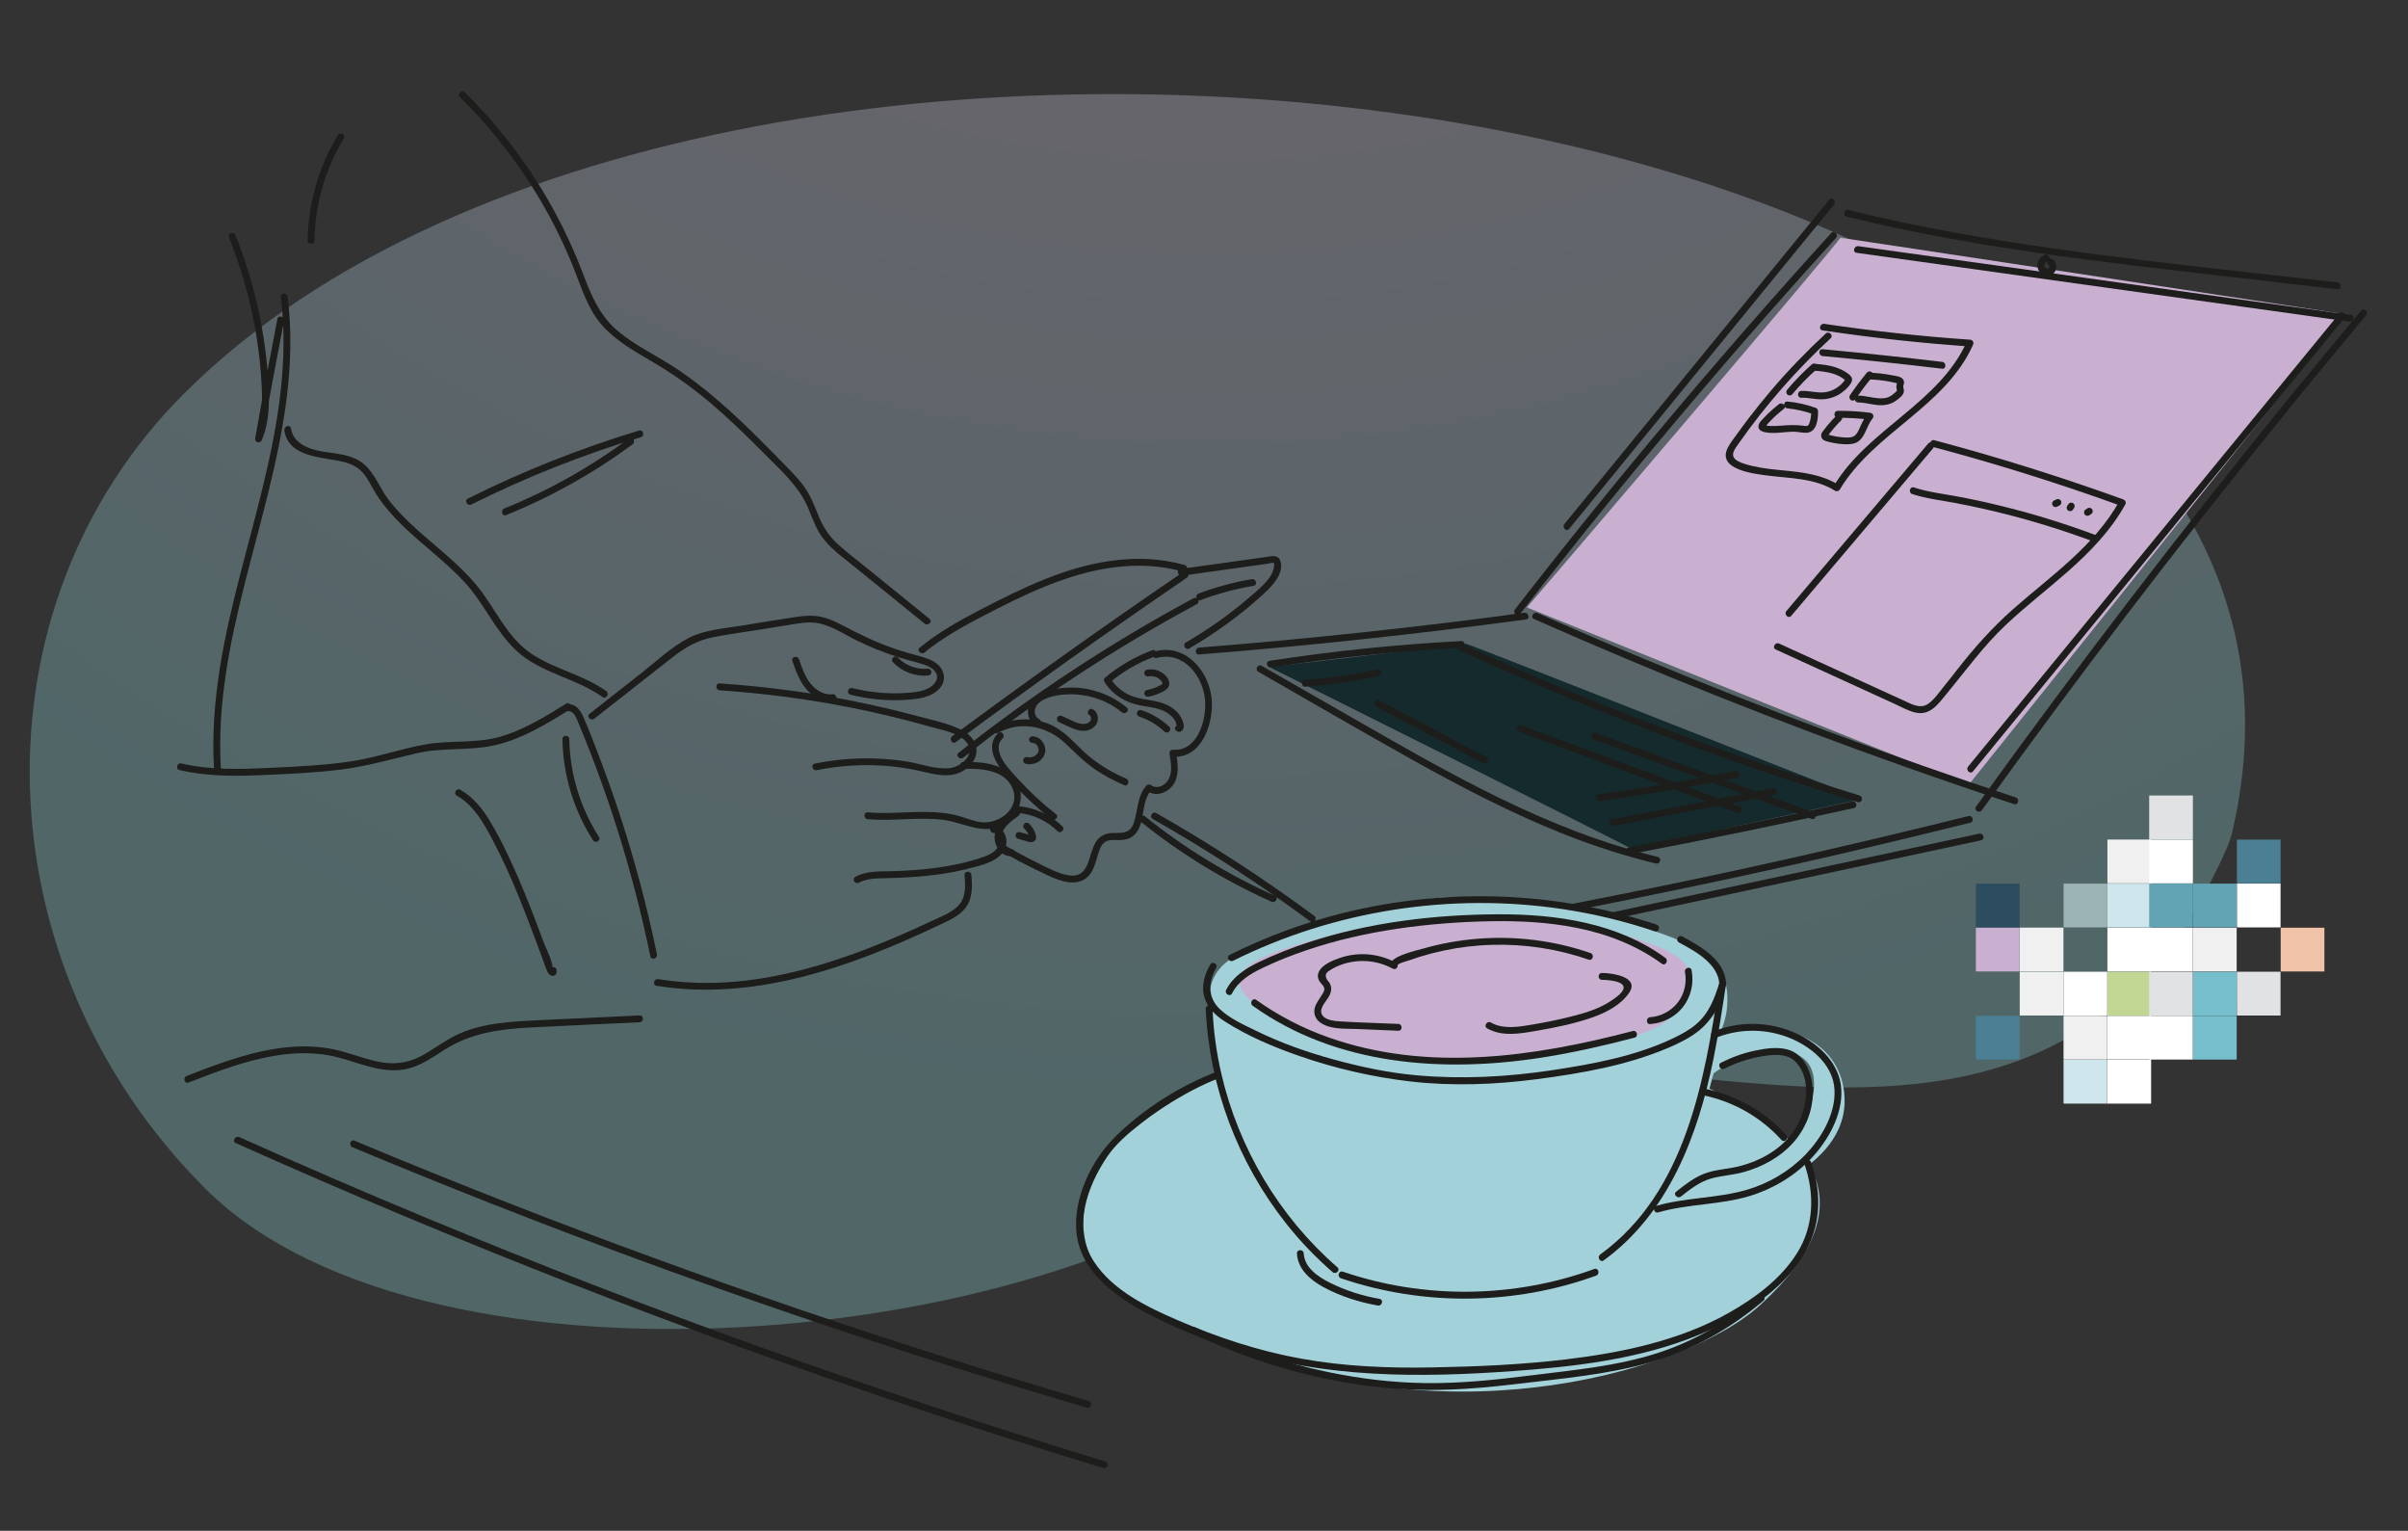 <?xml version="1.0" encoding="UTF-8"?> <svg xmlns="http://www.w3.org/2000/svg" width="1081" height="687" viewBox="0 0 1081 687" fill="none"><rect x="0" y="0" width="1081" height="687" fill="#333333" stroke="none"/> <path opacity="0.3" d="M585.741 509.152C489.92 604.931 193.179 634.473 92.071 533.321C-9.036 432.168 -13.322 272.524 82.5 176.745C329.208 -69.854 1080.69 38.288 1002.12 373.253C1001.53 375.767 1000.63 378.46 999.582 380.822C908.259 587.265 681.003 413.932 585.741 509.152Z" fill="url(#paint0_radial_168_1001)"></path> <path d="M685.443 272.606C686.451 271.598 827.115 107.039 826.108 106.72C825.1 106.376 1052.91 141.038 1052.91 141.038L883.656 352.354L685.443 272.606Z" fill="#C9B0D1"></path> <path d="M570.051 299.476C571.6 298.861 658.156 289.2 658.156 288.88C658.156 288.561 835.892 358.598 835.892 358.598C835.892 358.598 731.611 381.018 732.545 381.018C733.479 381.018 570.051 299.476 570.051 299.476Z" fill="#152A2C"></path> <path d="M774.433 492.182C791.051 501.327 814.307 514.553 816.716 536.26C819.174 558.384 798.697 577.658 790.806 585.106C787.216 588.474 772.762 601.601 736.551 612.787C722.44 617.138 680.624 628.741 626.419 622.915C620.224 622.251 595.371 619.375 564.765 609.222C558.373 607.108 543.009 601.773 524.571 591.94C504.979 581.517 495.096 576.084 490.032 565.44C481.871 548.281 489.565 529.966 490.917 526.721C496.792 512.709 507.166 505.236 515.623 499.336C537.182 484.266 559.012 480.579 566.559 479.374C643.824 467.157 710.026 456.709 774.433 492.182Z" fill="#A3D1D9"></path> <path d="M823.305 476.892C816.791 466.641 806.048 463.765 799.853 462.117C788.201 458.995 778.146 460.913 772.689 462.437C773.426 460.667 774.385 458.037 774.951 454.718C775.467 451.67 776.548 442.623 772.369 435.101C768.854 428.783 762.782 425.661 758.062 423.694C701.251 399.849 646.652 402.897 646.652 402.897C646.652 402.897 612.285 404.814 559.111 426.89C555.203 428.512 548.418 431.733 544.976 438.616C543.182 442.23 542.911 445.598 542.837 447.663C542.026 475.171 554.932 504.99 554.932 504.99C563.315 524.312 573.025 546.118 594.462 563.817C601.394 569.545 606.63 572.422 607.958 573.134C611.842 575.249 624.011 581.345 656.018 582.304C682.396 583.091 699.481 583.361 712.755 573.134C716.492 570.258 722.859 564.284 723.523 563.645C731.684 555.975 737.806 549.043 741.837 544.2C748.13 543.241 757.054 541.717 767.699 539.382C786.701 535.203 796.362 532.99 804.671 527.803C810.571 524.116 825.518 514.774 827.804 498.23C828.124 495.993 829.23 486.184 823.305 476.892ZM810.129 503.712C804.647 515.241 794.494 520.502 791.397 521.953C784.046 525.394 780.728 524.042 769.026 526.943C759.807 529.229 752.605 532.376 747.909 534.687C754.153 523.6 760.299 510.472 765.289 495.329C766.814 490.658 768.141 486.11 769.296 481.71C772.959 478.957 780.285 474.212 790.536 472.836C796.78 472 805.532 470.82 810.645 475.958C819.053 484.39 810.621 502.679 810.129 503.712Z" fill="#A3D1D9"></path> <path d="M556.457 440.164C557.12 430.675 578.04 425.046 595.814 420.252C609.457 416.589 632.91 411.501 666.736 411.55C676.373 411.574 698.989 412.017 726.448 419.097C751.965 425.685 757.472 431.757 758.701 437.165C760.348 444.466 754.448 451.571 752.531 453.857C745.107 462.781 734.61 465.411 713.862 468.73C690.409 472.491 678.683 474.359 666.269 474.679C643.382 475.269 611.793 475.761 579.54 459.806C569.879 455.037 555.891 448.129 556.457 440.164Z" fill="#C9B0D1"></path> <path d="M415.056 292.813C423.021 286.299 431.994 281.284 441.089 276.564C450.456 271.697 459.92 266.903 469.704 262.97C489.075 255.152 510.487 250.703 531.014 256.553C532.932 257.094 533.743 254.12 531.825 253.579C510.782 247.581 488.756 251.981 468.893 259.995C459.01 263.977 449.472 268.771 440.032 273.663C430.519 278.58 421.202 283.841 412.868 290.65C411.344 291.879 413.532 294.042 415.056 292.813Z" fill="#1D1D1B"></path> <path d="M531.308 256.578C496.228 280.497 461.615 305.13 427.494 330.401C425.921 331.556 427.445 334.236 429.043 333.056C463.164 307.785 497.777 283.177 532.857 259.233C534.479 258.127 532.93 255.447 531.308 256.578Z" fill="#1D1D1B"></path> <path d="M535.735 268.501C498.614 288.463 463.337 311.694 430.298 337.85C428.749 339.079 430.937 341.242 432.461 340.013C465.28 314.004 500.384 290.97 537.283 271.132C539.029 270.222 537.48 267.567 535.735 268.501Z" fill="#1D1D1B"></path> <path d="M530.668 258.348C539.198 257.168 547.729 255.963 556.234 254.783C560.487 254.193 564.765 253.603 569.018 252.989C569.46 252.94 571.476 252.399 571.795 252.595C572.263 252.89 571.795 255.078 571.697 255.472C571.279 257.192 570.296 258.741 569.214 260.118C566.953 262.969 564.027 265.354 561.274 267.739C558.25 270.344 555.153 272.876 551.982 275.286C545.713 280.03 539.149 284.381 532.364 288.339C530.668 289.347 532.192 292.002 533.913 290.994C546.032 283.914 557.488 275.581 567.788 266.042C571.378 262.724 576.737 256.971 574.672 251.514C573.615 248.711 570.492 249.67 568.206 249.99C564.224 250.555 560.241 251.096 556.284 251.661C547.483 252.89 538.658 254.12 529.857 255.349C527.89 255.644 528.726 258.618 530.668 258.348Z" fill="#1D1D1B"></path> <path d="M538.854 269.362C546.598 266.436 554.612 264.273 562.774 262.896C564.716 262.577 563.905 259.602 561.963 259.922C553.801 261.298 545.787 263.462 538.043 266.387C536.224 267.075 537.011 270.05 538.854 269.362Z" fill="#1D1D1B"></path> <path d="M517.22 291.83C509.477 294.706 502.372 298.861 496.03 304.146C495.538 304.564 495.44 305.474 495.784 306.015C499.52 311.841 505.273 315.307 512.009 316.61C515.524 317.298 519.285 317.544 522.555 319.117C523.956 319.806 525.283 320.691 526.341 321.846C526.881 322.436 527.348 323.1 527.693 323.813C527.889 324.231 528.16 325.779 528.455 325.607C529.069 325.681 529.684 325.779 530.323 325.853C530.249 325.804 530.2 325.755 530.126 325.706C528.602 324.477 526.414 326.64 527.963 327.869C528.037 327.918 528.086 327.967 528.16 328.016C528.725 328.484 529.364 328.582 530.028 328.262C533.101 326.714 530.323 321.748 528.848 320.027C526.513 317.298 523.12 315.75 519.703 314.914C515.549 313.906 511.124 313.758 507.166 311.988C503.577 310.39 500.577 307.735 498.439 304.441C498.365 305.056 498.267 305.671 498.193 306.31C504.093 301.369 510.804 297.46 518.031 294.78C519.875 294.117 519.089 291.142 517.22 291.83Z" fill="#1D1D1B"></path> <path d="M519.286 295.272C531.381 292.027 540.181 303.507 540.993 314.398C541.656 323.125 537.649 337.334 526.513 336.473C525.432 336.399 524.891 337.506 525.038 338.415C525.628 341.98 526.439 346.208 524.694 349.576C523.195 352.501 519.483 354.443 516.582 352.28C516.065 351.887 515.131 352.059 514.713 352.526C510.338 357.27 510.952 363.81 508.887 369.513C507.216 374.159 503.946 373.79 499.595 373.839C496.35 373.889 493.744 375.069 491.974 377.822C488.36 383.501 489.368 394.342 479.732 392.818C474.643 392.006 469.653 389.13 465.08 386.893C460.041 384.41 455.1 381.731 450.257 378.879C448.56 377.871 447.012 380.526 448.708 381.534C454.043 384.681 459.5 387.63 465.105 390.31C469.53 392.449 474.25 395.03 479.117 395.841C482.706 396.456 486.369 395.743 488.852 392.916C491.065 390.384 491.827 386.967 492.785 383.869C493.277 382.247 493.769 380.526 494.777 379.125C496.448 376.789 498.931 376.912 501.537 376.986C504.88 377.084 507.904 376.568 510.043 373.79C514.296 368.259 512.034 359.901 516.852 354.689C516.238 354.763 515.623 354.861 514.984 354.935C518.499 357.59 523.293 356.14 526.022 353.042C529.734 348.863 528.775 342.644 527.914 337.629C527.423 338.268 526.931 338.932 526.44 339.571C539.739 340.603 545.024 324.059 543.918 313.464C542.591 300.902 532.094 288.659 518.401 292.347C516.557 292.814 517.368 295.788 519.286 295.272Z" fill="#1D1D1B"></path> <path d="M457.286 364.866C463.85 365.456 470.069 368.382 474.74 373.003C476.141 374.405 478.329 372.217 476.903 370.84C471.618 365.629 464.661 362.457 457.262 361.793C455.32 361.621 455.32 364.694 457.286 364.866Z" fill="#1D1D1B"></path> <path d="M455.618 363.49C451.611 366.366 446.792 370.004 446.497 375.413C446.276 379.592 449.423 384.631 454.094 384.14C454.929 384.066 455.618 383.5 455.618 382.615C455.618 381.853 454.905 380.993 454.094 381.091C450.971 381.411 449.201 377.724 449.619 374.995C450.234 371.062 454.192 368.308 457.166 366.169C457.83 365.678 458.174 364.842 457.707 364.055C457.338 363.392 456.306 362.998 455.618 363.49Z" fill="#1D1D1B"></path> <path d="M447.971 329.073C441.8 335.465 447.848 343.676 452.322 348.887C458.222 355.746 464.786 361.99 471.915 367.57C473.463 368.775 475.651 366.612 474.078 365.407C467.981 360.638 462.303 355.377 457.091 349.674C453.354 345.569 444.529 337.088 450.134 331.261C451.511 329.811 449.323 327.648 447.971 329.073Z" fill="#1D1D1B"></path> <path d="M448.093 328.852C458.393 323.345 470.144 325.853 478.379 333.72C482.288 337.456 486 341.217 490.376 344.413C494.825 347.634 499.643 350.239 504.708 352.378C506.527 353.14 507.313 350.166 505.519 349.404C499.643 346.921 494.112 343.651 489.171 339.644C484.476 335.858 480.715 330.966 475.724 327.549C467.169 321.649 455.615 321.379 446.544 326.222C444.799 327.131 446.347 329.786 448.093 328.852Z" fill="#1D1D1B"></path> <path d="M466.507 322.731C464.885 321.945 464.319 320.248 464.59 318.528C464.909 316.561 466.434 315.16 468.105 314.226C471.67 312.234 476.242 311.644 480.274 311.595C488.706 311.472 497.113 314.324 503.652 319.683C505.176 320.937 507.364 318.773 505.816 317.52C497.506 310.71 486.616 307.465 475.947 308.866C471.326 309.481 465.794 310.735 462.918 314.766C460.534 318.11 461.001 323.493 464.959 325.435C466.728 326.247 468.277 323.592 466.507 322.731Z" fill="#1D1D1B"></path> <path d="M511.494 321.625C515.673 323.002 519.508 325.288 522.728 328.336C524.154 329.688 526.342 327.525 524.892 326.173C521.303 322.78 517.001 320.224 512.305 318.675C511.519 318.405 510.634 318.97 510.412 319.757C510.191 320.568 510.707 321.355 511.494 321.625Z" fill="#1D1D1B"></path> <path d="M475.258 324.009C477.544 325.066 479.831 326.222 482.191 327.131C484.256 327.918 486.591 328.336 488.754 327.623C490.672 326.984 492.368 325.509 492.761 323.444C493.13 321.477 492.442 319.388 490.647 318.331C488.951 317.323 487.402 319.978 489.098 320.986C489.467 321.207 489.615 321.428 489.738 321.92C489.836 322.338 489.836 322.805 489.59 323.321C489.197 324.23 487.894 324.796 486.837 324.894C485.214 325.066 483.592 324.452 482.117 323.813C480.322 323.026 478.552 322.19 476.782 321.354C476.02 321.01 475.135 321.133 474.668 321.895C474.299 322.583 474.496 323.665 475.258 324.009Z" fill="#1D1D1B"></path> <path d="M515.721 303.557C515.795 303.532 516.36 303.458 515.967 303.507C516.139 303.483 516.311 303.483 516.508 303.458C516.852 303.434 517.221 303.458 517.565 303.507C517.196 303.483 517.737 303.532 517.811 303.557C517.983 303.581 518.155 303.63 518.327 303.679C518.499 303.729 518.671 303.778 518.843 303.827C518.892 303.852 519.408 304.073 519.089 303.925C519.408 304.073 519.728 304.245 520.023 304.442C520.171 304.54 520.318 304.638 520.466 304.737C520.195 304.54 520.638 304.884 520.662 304.909C520.933 305.154 521.178 305.4 521.4 305.671C521.523 305.818 521.498 305.818 521.4 305.671C521.449 305.744 521.523 305.818 521.572 305.892C521.695 306.064 521.793 306.236 521.867 306.408C521.768 306.187 521.94 306.679 521.94 306.752C521.916 306.58 521.916 306.605 521.916 306.777C521.94 306.629 521.941 306.629 521.891 306.777C521.965 306.605 521.965 306.605 521.891 306.752C521.793 306.9 521.818 306.9 521.916 306.752C521.818 306.9 521.67 306.998 521.547 307.121C521.793 306.9 521.375 307.219 521.326 307.269C521.178 307.367 521.031 307.441 520.859 307.539C520.465 307.76 520.072 307.957 519.679 308.129C519.482 308.227 519.286 308.326 519.064 308.399C519.187 308.35 519.138 308.375 518.966 308.449C518.868 308.498 518.769 308.522 518.646 308.571C518.228 308.744 517.811 308.891 517.393 309.014C516.557 309.284 515.672 309.506 514.811 309.678C514.025 309.825 513.484 310.809 513.73 311.571C514 312.406 514.762 312.8 515.623 312.652C517.319 312.333 518.941 311.792 520.515 311.104C521.941 310.489 523.588 309.776 524.448 308.424C525.53 306.703 524.62 304.761 523.416 303.385C522.432 302.254 521.129 301.467 519.753 300.926C518.179 300.336 516.459 300.238 514.811 300.582C514.025 300.73 513.484 301.713 513.73 302.475C514.099 303.311 514.861 303.729 515.721 303.557Z" fill="#1D1D1B"></path> <path d="M463.508 333.401C463.606 333.401 464.123 333.474 463.705 333.401C463.852 333.425 464 333.45 464.172 333.499C464.27 333.523 464.688 333.745 464.344 333.548C464.491 333.622 464.614 333.696 464.762 333.769C464.836 333.818 465.229 334.138 464.934 333.868C465.032 333.941 465.106 334.015 465.204 334.113C465.327 334.212 465.426 334.335 465.524 334.458C465.622 334.581 465.622 334.581 465.499 334.433C465.549 334.507 465.598 334.556 465.647 334.63C465.745 334.753 465.819 334.9 465.893 335.048C465.942 335.121 466.138 335.588 465.991 335.22C466.089 335.49 466.188 335.761 466.237 336.031C466.261 336.105 466.261 336.178 466.286 336.277C466.261 336.056 466.261 336.056 466.261 336.228C466.261 336.375 466.286 336.547 466.261 336.695C466.261 336.768 466.261 336.842 466.237 336.941C466.261 336.719 466.261 336.719 466.237 336.891C466.212 337.039 466.188 337.162 466.138 337.309C466.089 337.457 466.04 337.58 465.991 337.727C466.138 337.358 465.917 337.85 465.868 337.899C465.794 338.047 465.696 338.17 465.598 338.317C465.794 337.998 465.499 338.416 465.45 338.489C465.352 338.612 465.229 338.735 465.106 338.833C465.057 338.883 464.762 339.128 465.032 338.907C464.762 339.104 464.491 339.276 464.196 339.423C464.123 339.448 463.631 339.645 464 339.522C463.852 339.571 463.68 339.645 463.533 339.694C463.262 339.768 462.967 339.841 462.672 339.891C463.09 339.841 462.549 339.891 462.451 339.891C462.279 339.891 462.107 339.891 461.959 339.891C461.886 339.891 461.345 339.792 461.738 339.891C461.566 339.866 461.418 339.817 461.246 339.792C460.46 339.595 459.55 340.038 459.354 340.874C459.182 341.66 459.599 342.545 460.435 342.767C463.115 343.43 466.188 342.521 467.908 340.333C468.793 339.178 469.359 337.776 469.261 336.301C469.138 334.826 468.572 333.499 467.613 332.393C466.581 331.188 465.032 330.451 463.459 330.451C462.648 330.451 461.886 331.164 461.935 331.975C462.009 332.712 462.648 333.401 463.508 333.401Z" fill="#1D1D1B"></path> <path d="M459.82 371.873C459.993 372.045 460.14 372.217 460.312 372.389C460.41 372.487 460.484 372.586 460.582 372.684C460.656 372.709 460.779 372.954 460.828 373.004C460.877 373.077 460.951 373.176 461 373.249C461.123 373.446 461.246 373.643 461.369 373.864C461.492 374.085 461.59 374.282 461.689 374.503C461.713 374.552 461.738 374.626 461.762 374.675C461.664 374.454 461.664 374.429 461.713 374.577C461.738 374.675 461.787 374.774 461.812 374.847C461.885 375.069 461.959 375.29 462.033 375.511C462.057 375.609 462.156 375.831 462.131 375.929C462.082 375.806 462.082 375.659 462.107 375.536C462.131 375.413 462.205 375.29 462.279 375.191C462.426 374.995 462.549 374.872 462.77 374.847C462.402 374.896 463.016 374.872 462.869 374.847C462.795 374.847 462.697 374.847 462.598 374.847C462.328 374.847 463.016 374.946 462.672 374.847C462.18 374.724 461.689 374.577 461.197 374.429C460.091 374.11 458.984 373.79 457.854 373.446C457.092 373.225 456.158 373.716 455.961 374.528C455.764 375.339 456.207 376.175 457.043 376.421C458.05 376.716 459.083 377.011 460.091 377.306C460.976 377.576 461.959 377.994 462.918 377.92C463.557 377.871 464.122 377.674 464.565 377.232C465.18 376.617 465.253 375.757 465.057 374.946C464.835 374.011 464.442 373.077 463.975 372.241C463.459 371.307 462.77 370.422 461.984 369.66C461.418 369.095 460.386 369.046 459.82 369.66C459.255 370.299 459.206 371.258 459.82 371.873Z" fill="#1D1D1B"></path> <path d="M266.817 322.51C278.445 313.39 290.048 304.245 301.676 295.149C307.477 290.601 313.058 287.307 320.384 285.906C327.611 284.529 334.912 283.546 342.164 282.39C345.581 281.85 348.998 281.309 352.415 280.743C356.594 280.08 360.896 279.121 365.174 279.416C372.229 279.907 378.35 284.406 384.545 287.405C390.445 290.282 396.542 292.764 402.786 294.78C405.908 295.788 409.079 296.624 412.25 297.484C414.733 298.173 417.659 298.984 419.453 300.951C422.157 303.9 419.969 307.121 417.069 308.719C414.143 310.317 410.825 310.685 407.58 310.931C399.172 311.595 390.765 310.808 382.579 308.793C380.661 308.325 379.85 311.275 381.767 311.767C389.831 313.758 398.14 314.619 406.424 314.102C411.71 313.758 418.101 313.144 421.862 308.891C425.058 305.277 423.976 300.311 420.24 297.607C418.126 296.083 415.569 295.223 413.086 294.534C409.178 293.477 405.293 292.42 401.483 291.093C393.739 288.438 386.438 284.972 379.211 281.161C375.941 279.44 372.549 277.695 368.91 276.884C365.149 276.023 361.388 276.294 357.627 276.835C349.195 278.064 340.763 279.514 332.355 280.866C324.686 282.095 316.426 282.661 309.395 286.201C301.528 290.183 294.67 296.796 287.762 302.204C280.067 308.252 272.373 314.275 264.678 320.322C263.081 321.576 265.268 323.739 266.817 322.51Z" fill="#1D1D1B"></path> <path d="M355.712 296.649C357.285 301.147 358.932 305.794 362.103 309.432C365.004 312.751 369.454 315.16 373.977 314.619C374.788 314.521 375.501 313.98 375.501 313.095C375.501 312.333 374.788 311.448 373.977 311.571C370.093 312.038 366.553 309.997 364.119 307.097C361.415 303.901 360.038 299.771 358.686 295.862C358.023 293.969 355.048 294.78 355.712 296.649Z" fill="#1D1D1B"></path> <path d="M323.089 309.8C348.704 311.521 374.148 315.332 399.099 321.305C405.368 322.805 411.612 324.427 417.807 326.197C422.699 327.599 429.115 328.582 432.999 332.146C438.948 337.604 432.041 344.241 426.018 344.758C419.7 345.298 413.185 342.717 406.99 341.734C393.298 339.571 379.384 339.939 365.789 342.668C363.847 343.061 364.683 346.011 366.6 345.643C381.129 342.717 396.198 342.594 410.727 345.52C416.873 346.749 423.732 349.232 429.951 347.068C434.179 345.593 438.235 341.783 438.358 337.039C438.481 332.392 434.917 329.123 431.033 327.279C425.379 324.6 418.962 323.272 412.94 321.65C399.173 317.938 385.235 314.84 371.173 312.431C355.243 309.678 339.166 307.785 323.039 306.703C321.122 306.58 321.122 309.653 323.089 309.8Z" fill="#1D1D1B"></path> <path d="M432.558 344.979C440.178 344.93 450.528 345.274 454.338 353.337C458.591 362.384 448.782 370.004 440.424 368.972C436.294 368.456 432.435 366.538 428.378 365.653C424.347 364.768 420.217 364.449 416.087 364.399C407.237 364.277 398.412 365.334 389.562 364.571C387.595 364.399 387.595 367.472 389.562 367.644C400.673 368.603 411.834 366.612 422.921 367.866C432.386 368.923 441.604 375.265 450.897 369.955C457.657 366.096 460.607 357 456.133 350.313C450.946 342.57 441.014 341.881 432.582 341.931C430.591 341.906 430.591 344.979 432.558 344.979Z" fill="#1D1D1B"></path> <path d="M445.907 373.79C448.857 374.085 449.201 378.116 448.021 380.157C446.472 382.812 443.104 384.041 440.351 384.975C433.885 387.138 427.15 388.515 420.414 389.449C413.826 390.334 407.164 390.777 400.526 390.973C394.921 391.145 389.095 390.727 384.007 393.481C382.261 394.415 383.81 397.07 385.555 396.136C389.292 394.12 393.52 394.218 397.65 394.12C401.878 394.022 406.107 393.849 410.31 393.554C418.669 392.94 427.002 391.834 435.115 389.72C440.646 388.294 448.93 386.573 451.29 380.525C452.937 376.322 450.602 371.184 445.931 370.717C443.94 370.52 443.94 373.593 445.907 373.79Z" fill="#1D1D1B"></path> <path d="M433.024 392.67C433.418 397.636 433.762 403.118 429.804 406.854C426.583 409.902 422.036 411.55 418.078 413.393C408.539 417.867 398.878 422.12 389.045 425.881C370.165 433.109 350.474 438.738 330.292 440.533C318.689 441.565 307.012 441.27 295.531 439.427C293.589 439.107 292.753 442.082 294.72 442.401C338.502 449.457 381.621 434.043 420.683 415.581C425.207 413.442 430.369 411.476 433.491 407.346C436.687 403.142 436.49 397.685 436.097 392.67C435.95 390.728 432.877 390.703 433.024 392.67Z" fill="#1D1D1B"></path> <path d="M255.067 319.167C257.697 318.945 258.804 322.412 259.615 324.354C260.598 326.665 261.532 329 262.491 331.335C264.237 335.637 265.908 339.989 267.531 344.34C270.997 353.583 274.217 362.925 277.192 372.364C283.092 391.023 287.984 409.976 291.942 429.127C292.335 431.069 295.31 430.233 294.916 428.315C290.565 407.248 285.059 386.45 278.372 366.022C275.053 355.894 271.464 345.864 267.605 335.932C265.736 331.139 263.893 326.271 261.778 321.576C260.525 318.773 258.533 315.848 255.092 316.118C253.1 316.266 253.076 319.339 255.067 319.167Z" fill="#1D1D1B"></path> <path d="M254.109 315.824C244.866 321.551 235.426 327.402 224.929 330.524C213.842 333.794 202.337 332.073 191.078 334.064C179.745 336.08 168.904 339.989 157.473 341.685C145.55 343.479 133.48 344.02 121.459 344.586C108.061 345.225 94.54 345.716 81.389 342.619C79.471 342.177 78.635 345.126 80.577 345.594C92.082 348.298 103.882 348.396 115.657 347.929C127.998 347.437 140.388 346.897 152.655 345.422C164.381 343.996 175.468 340.751 186.948 338.071C198.601 335.342 210.572 337.063 222.176 334.433C234.344 331.655 245.185 324.993 255.682 318.478C257.329 317.421 255.805 314.766 254.109 315.824Z" fill="#1D1D1B"></path> <path d="M84.635 485.815C97.713 480.726 111.013 475.638 124.976 473.548C132.326 472.442 139.898 472.27 147.224 473.548C153.763 474.679 159.958 477.187 166.349 478.834C172.077 480.309 178.1 481.021 183.877 479.399C189.654 477.777 194.62 474.237 199.61 471.065C211.312 463.641 224.095 461.847 237.689 461.134C254.16 460.273 270.655 459.56 287.126 458.774C289.092 458.675 289.117 455.603 287.126 455.701C272.13 456.414 257.11 457.127 242.114 457.84C229.429 458.454 216.277 458.995 204.65 464.625C199.192 467.28 194.423 471.09 189.064 473.942C182.549 477.408 175.887 477.924 168.734 476.252C162.121 474.728 155.803 472.098 149.141 470.795C142.7 469.541 136.112 469.32 129.598 469.935C113.692 471.385 98.574 477.113 83.799 482.865C81.98 483.578 82.791 486.553 84.635 485.815Z" fill="#1D1D1B"></path> <path d="M205.091 357.074C212.737 361.45 217.112 369.341 221.119 376.888C225.594 385.369 229.527 394.145 233.141 403.044C236.656 411.722 239.926 420.498 243.195 429.274C243.982 431.413 244.645 433.65 245.604 435.715C245.998 436.575 246.366 437.362 247.276 437.755C249.316 438.591 250.496 436.477 249.685 434.781C249.488 434.338 248.849 433.97 248.357 434.019C248.259 434.019 248.185 434.043 248.087 434.043C246.145 434.265 246.12 437.362 248.087 437.116C248.185 437.116 248.259 437.092 248.357 437.092C247.915 436.846 247.473 436.575 247.03 436.33C246.981 436.305 246.956 436.256 246.932 436.231C247.177 435.789 247.448 435.346 247.694 434.904C249.218 433.822 244.768 424.726 244.154 423.079C242.752 419.318 241.327 415.557 239.901 411.82C237.049 404.396 234.05 396.997 230.781 389.745C227.609 382.665 224.217 375.61 220.21 368.923C216.744 363.146 212.564 357.787 206.64 354.419C204.919 353.436 203.371 356.091 205.091 357.074Z" fill="#1D1D1B"></path> <path d="M252.487 331.729C252.782 347.806 257.527 363.539 266.204 377.084C267.261 378.756 269.941 377.207 268.859 375.536C260.476 362.433 255.855 347.29 255.56 331.729C255.535 329.737 252.462 329.737 252.487 331.729Z" fill="#1D1D1B"></path> <path d="M272.13 310.145C261.805 302.72 248.874 300.385 238.402 293.281C227.389 285.807 222.324 272.852 214.089 262.847C206.247 253.284 196.266 245.86 187.146 237.625C182.5 233.421 177.977 228.996 174.215 223.981C170.503 219.015 168.266 212.525 163.522 208.42C158.531 204.093 151.722 203.7 145.502 202.766C139.406 201.832 131.662 199.349 130.63 192.293C130.335 190.351 127.385 191.163 127.655 193.105C129.45 205.495 144.986 205.027 154.106 207.265C157.401 208.076 160.424 209.428 162.735 211.984C165.292 214.836 166.816 218.474 168.856 221.695C172.101 226.808 176.133 231.405 180.46 235.633C189.482 244.459 199.831 251.883 208.46 261.151C217.31 270.664 222.349 283.275 231.936 292.125C242.925 302.253 258.56 304.245 270.532 312.849C272.204 313.955 273.728 311.3 272.13 310.145Z" fill="#1D1D1B"></path> <path d="M102.749 106.376C108.428 120.609 112.583 135.433 115.065 150.552C116.319 158.246 117.155 166.014 117.499 173.807C117.868 181.575 117.622 189.368 114.574 196.645C115.557 196.915 116.541 197.186 117.548 197.456C120.72 179.584 124.038 161.761 127.505 143.963C127.873 142.021 124.923 141.21 124.53 143.152C121.064 160.95 117.72 178.797 114.574 196.645C114.23 198.636 116.786 199.275 117.548 197.456C120.474 190.474 120.916 182.927 120.646 175.454C120.375 167.588 119.564 159.746 118.384 151.977C115.95 136.072 111.673 120.511 105.724 105.565C104.986 103.745 102.012 104.532 102.749 106.376Z" fill="#1D1D1B"></path> <path d="M126.081 133.196C133.062 190.057 107.742 243.82 98.843 298.959C96.384 314.25 95.131 329.713 96.089 345.2C96.212 347.167 99.285 347.167 99.162 345.2C95.696 288.34 121.312 235.388 128.539 179.855C130.555 164.367 131.046 148.733 129.154 133.221C128.908 131.254 125.835 131.254 126.081 133.196Z" fill="#1D1D1B"></path> <path d="M206.515 43.64C221.24 58.169 233.95 74.639 244.176 92.609C249.339 101.68 253.887 111.096 257.721 120.806C261.261 129.803 264.088 139.194 270.75 146.495C276.896 153.207 284.984 157.73 292.728 162.278C301.996 167.711 310.698 173.856 318.884 180.789C327.095 187.746 334.814 195.244 342.385 202.889C350.129 210.706 358.832 218.18 363.035 228.578C365.002 233.421 366.723 238.288 370.091 242.394C373.803 246.893 378.646 250.359 383.144 253.997C393.789 262.626 404.458 271.254 415.102 279.883C416.626 281.112 418.814 278.949 417.265 277.72C407.875 270.123 398.509 262.527 389.118 254.907C384.865 251.465 380.465 248.146 376.408 244.483C372.155 240.673 369.402 236.396 367.288 231.11C365.469 226.562 363.748 222.113 360.798 218.13C357.676 213.927 353.915 210.264 350.277 206.552C342.754 198.857 335.183 191.187 327.169 183.985C319.523 177.077 311.485 170.562 302.856 164.908C294.67 159.524 285.648 155.321 278.027 149.126C269.571 142.267 265.686 133.319 261.925 123.363C258.385 113.997 254.255 104.852 249.535 96.026C238.743 75.893 224.878 57.456 208.629 41.428C207.277 40.075 205.114 42.239 206.515 43.64Z" fill="#1D1D1B"></path> <path d="M211.578 226.415C236.039 214.197 261.507 204.094 287.688 196.202C289.58 195.637 288.769 192.662 286.876 193.228C260.449 201.193 234.736 211.419 210.03 223.76C208.26 224.67 209.808 227.3 211.578 226.415Z" fill="#1D1D1B"></path> <path d="M227.214 231.159C247.396 222.998 266.473 212.353 283.976 199.398C285.549 198.243 284.025 195.563 282.427 196.743C265.145 209.551 246.339 220.146 226.403 228.185C224.583 228.922 225.37 231.897 227.214 231.159Z" fill="#1D1D1B"></path> <path d="M141.174 107.924C141.419 91.749 145.967 75.942 154.375 62.126C155.407 60.43 152.752 58.881 151.72 60.577C143.067 74.86 138.347 91.233 138.101 107.924C138.076 109.891 141.149 109.891 141.174 107.924Z" fill="#1D1D1B"></path> <path d="M400.894 297.239C404.925 301.418 410.825 303.68 416.602 303.163C417.438 303.09 418.126 302.5 418.126 301.639C418.126 300.853 417.413 300.041 416.602 300.115C411.563 300.558 406.572 298.738 403.057 295.1C401.68 293.65 399.517 295.813 400.894 297.239Z" fill="#1D1D1B"></path> <path d="M682.32 275.63C717.523 230.274 754.103 185.976 791.985 142.832C802.63 130.713 813.373 118.692 824.214 106.769C825.541 105.319 823.378 103.131 822.05 104.606C783.43 147.085 746.089 190.745 710.099 235.486C699.996 248.048 690.015 260.708 680.133 273.442C678.928 275.015 681.091 277.203 682.32 275.63Z" fill="#1D1D1B"></path> <path d="M538.289 293.723C587.357 289.839 636.302 284.578 685.074 277.99C687.016 277.72 686.205 274.77 684.263 275.016C635.761 281.555 587.086 286.766 538.289 290.626C536.347 290.798 536.322 293.871 538.289 293.723Z" fill="#1D1D1B"></path> <path d="M564.863 301.467C588.069 314.766 611.177 328.238 634.531 341.267C656.607 353.583 679.076 365.26 702.602 374.552C715.901 379.788 729.496 384.213 743.385 387.532C745.303 387.999 746.138 385.024 744.196 384.557C694.686 372.733 650.289 346.896 606.531 321.821C593.158 314.151 579.785 306.481 566.387 298.812C564.691 297.828 563.142 300.483 564.863 301.467Z" fill="#1D1D1B"></path> <path d="M570.664 299.549C598.934 295.174 627.426 292.248 655.992 290.773C657.958 290.675 657.983 287.602 655.992 287.7C627.131 289.2 598.393 292.174 569.852 296.575C567.91 296.894 568.722 299.844 570.664 299.549Z" fill="#1D1D1B"></path> <path d="M655.206 291.904C700.438 312.628 746.704 331.04 793.829 347.019C807.153 351.542 820.527 355.844 833.973 359.974C835.866 360.564 836.678 357.59 834.785 357C787.487 342.471 740.902 325.558 695.35 306.26C682.395 300.778 669.538 295.1 656.754 289.249C654.96 288.438 653.411 291.068 655.206 291.904Z" fill="#1D1D1B"></path> <path d="M732.003 383.304C765.534 376.912 798.967 370.005 832.277 362.63C834.195 362.212 833.383 359.237 831.466 359.655C798.156 367.055 764.723 373.938 731.192 380.329C729.25 380.723 730.085 383.697 732.003 383.304Z" fill="#1D1D1B"></path> <path d="M883.656 366.243C838.841 377.33 793.879 387.778 748.646 397.071C734.707 399.922 720.769 402.725 706.805 405.453C704.863 405.847 705.699 408.797 707.617 408.428C752.923 399.529 798.082 389.991 843.02 379.297C856.86 376.003 870.676 372.635 884.492 369.218C886.409 368.726 885.598 365.776 883.656 366.243Z" fill="#1D1D1B"></path> <path d="M517.491 367.546C542.049 381.485 565.723 396.898 588.437 413.664C590.035 414.844 591.559 412.164 589.986 411.009C567.271 394.243 543.573 378.83 519.04 364.891C517.319 363.908 515.77 366.563 517.491 367.546Z" fill="#1D1D1B"></path> <path d="M511.812 368.529C529.856 383.058 549.67 395.202 570.811 404.667C572.606 405.478 574.155 402.823 572.36 402.012C551.464 392.67 531.823 380.698 513.975 366.342C512.451 365.112 510.263 367.276 511.812 368.529Z" fill="#1D1D1B"></path> <path d="M725.415 412.238C767.353 403.241 809.292 394.243 851.255 385.27C863.94 382.542 876.649 379.837 889.334 377.109C891.276 376.691 890.44 373.741 888.523 374.134C846.584 383.132 804.646 392.129 762.682 401.102C749.997 403.831 737.288 406.535 724.603 409.263C722.661 409.681 723.497 412.656 725.415 412.238Z" fill="#1D1D1B"></path> <path d="M1059.97 139.366C1012.89 195.686 967.387 253.308 923.555 312.185C911.264 328.705 899.095 345.323 887.05 362.039C885.894 363.637 888.549 365.186 889.705 363.588C932.455 304.244 976.852 246.106 1022.9 189.245C1035.85 173.241 1048.95 157.336 1062.15 141.529C1063.41 140.03 1061.25 137.842 1059.97 139.366Z" fill="#1D1D1B"></path> <path d="M688.638 277.794C743.483 302.082 799.237 324.305 855.754 344.315C871.806 349.994 887.933 355.525 904.133 360.86C906.026 361.474 906.812 358.524 904.944 357.885C848.305 339.177 792.378 318.356 737.337 295.395C721.555 288.807 705.846 282.046 690.187 275.114C688.392 274.352 686.819 277.007 688.638 277.794Z" fill="#1D1D1B"></path> <path d="M829.009 97.206C885.156 111.12 942.779 117.487 1000.13 124.125C1016.53 126.018 1032.92 127.935 1049.32 129.828C1051.29 130.049 1051.26 126.976 1049.32 126.755C992.019 120.118 934.372 114.66 877.585 104.409C861.557 101.508 845.627 98.165 829.82 94.256C827.902 93.765 827.091 96.715 829.009 97.206Z" fill="#1D1D1B"></path> <path d="M724.48 370.643C748.522 365.997 772.589 361.376 796.631 356.729C798.573 356.361 797.738 353.386 795.82 353.755C771.778 358.401 747.711 363.023 723.669 367.669C721.702 368.038 722.538 371.012 724.48 370.643Z" fill="#1D1D1B"></path> <path d="M718.211 359.507C738.886 356.656 759.486 353.14 779.939 348.961C781.881 348.568 781.046 345.593 779.128 345.987C758.675 350.166 738.099 353.681 717.4 356.533C715.458 356.803 716.294 359.778 718.211 359.507Z" fill="#1D1D1B"></path> <path d="M585.98 308.178C597.091 307.342 608.129 305.744 619.019 303.36C620.961 302.942 620.126 299.967 618.208 300.385C607.588 302.696 596.821 304.269 585.98 305.081C584.013 305.253 583.989 308.326 585.98 308.178Z" fill="#1D1D1B"></path> <path d="M715.312 331.827C747.983 343.725 780.629 355.623 813.3 367.522C815.168 368.21 815.955 365.235 814.111 364.547C781.441 352.649 748.794 340.751 716.123 328.853C714.255 328.189 713.444 331.139 715.312 331.827Z" fill="#1D1D1B"></path> <path d="M681.975 328.41C714.622 340.554 747.292 352.698 779.939 364.842C781.807 365.53 782.594 362.556 780.75 361.867C748.104 349.723 715.433 337.579 682.786 325.435C680.943 324.747 680.132 327.722 681.975 328.41Z" fill="#1D1D1B"></path> <path d="M617.79 317.077C633.793 325.558 649.772 334.064 665.776 342.545C667.521 343.479 669.07 340.824 667.325 339.89C651.321 331.409 635.342 322.903 619.338 314.422C617.593 313.513 616.044 316.143 617.79 317.077Z" fill="#1D1D1B"></path> <path d="M771.877 441.025C765.215 484.832 756.881 535.055 718.384 562.981C716.811 564.137 718.335 566.792 719.933 565.636C749.088 544.47 762.289 509.464 769.173 475.367C771.41 464.256 773.13 453.046 774.827 441.836C775.146 439.919 772.172 439.083 771.877 441.025Z" fill="#1D1D1B"></path> <path d="M774.113 479.596C779.103 477.088 784.413 475.269 789.92 474.237C795.181 473.278 802.088 472.319 806.194 476.646C813.618 484.463 811.037 498.402 805.899 506.588C800.343 515.438 790.633 520.895 780.726 523.403C775.465 524.73 769.86 524.804 764.771 526.844C760.199 528.688 756.315 531.761 752.48 534.785C750.931 536.014 753.119 538.177 754.643 536.948C758.749 533.703 763.001 530.36 768.139 528.909C773.007 527.533 778.095 527.336 782.963 525.959C791.198 523.624 799.065 519.396 804.842 513.004C810.422 506.809 813.864 498.574 813.79 490.191C813.741 482.497 810.619 473.155 802.383 470.967C797.762 469.738 792.673 470.525 788.076 471.459C782.668 472.565 777.505 474.433 772.589 476.916C770.794 477.85 772.343 480.481 774.113 479.596Z" fill="#1D1D1B"></path> <path d="M744.392 544.101C757.765 540.242 771.95 540.782 785.274 536.8C795.721 533.678 805.481 527.876 813.003 519.961C820.624 511.897 827.163 500.466 826.598 489.06C826.032 477.334 816.691 468.533 806.587 463.862C794.837 458.454 781.119 458.011 769.147 462.903C767.353 463.641 768.139 466.615 769.959 465.878C779.988 461.773 791.174 461.502 801.425 465.067C811.873 468.705 822.935 477.137 823.55 489.06C824.09 499.975 817.6 510.89 810.226 518.461C803.047 525.787 793.902 531.146 784.045 533.997C770.843 537.832 756.831 537.341 743.606 541.151C741.664 541.667 742.475 544.642 744.392 544.101Z" fill="#1D1D1B"></path> <path d="M553.112 445.794C555.964 440.164 561.397 436.968 566.904 434.338C573.271 431.29 579.883 428.684 586.57 426.422C599.845 421.923 613.562 418.826 627.402 416.786C641.071 414.77 654.886 413.713 668.702 413.442C681.682 413.196 694.735 413.811 707.494 416.343C721.334 419.072 734.609 424.161 746.065 432.519C747.663 433.674 749.187 431.019 747.613 429.864C726.079 414.155 698.792 410.247 672.758 410.32C644.021 410.419 614.718 413.909 587.357 422.907C579.859 425.365 572.484 428.266 565.355 431.658C559.381 434.51 553.555 438.148 550.458 444.22C549.548 446.015 552.203 447.564 553.112 445.794Z" fill="#1D1D1B"></path> <path d="M562.381 451.374C599.87 478.243 648.028 481.538 692.278 474.605C706.265 472.417 720.081 469.271 733.774 465.681C735.691 465.19 734.88 462.215 732.963 462.707C688.615 474.359 640.825 481.243 596.502 465.608C584.899 461.527 573.935 455.873 563.93 448.719C562.307 447.564 560.783 450.219 562.381 451.374Z" fill="#1D1D1B"></path> <path d="M756.414 436.231C757.348 441.05 756.119 446.31 752.997 450.145C750.023 453.833 745.524 456.168 740.804 456.512C738.837 456.66 738.837 459.733 740.804 459.585C746.458 459.192 751.866 456.512 755.406 452.063C759.118 447.367 760.52 441.271 759.389 435.42C758.996 433.453 756.046 434.289 756.414 436.231Z" fill="#1D1D1B"></path> <path d="M771.877 441.025C769.616 448.227 767.256 454.742 761.258 459.806C758.308 462.289 754.817 464.182 751.375 465.829C734.462 473.966 715.189 477.506 696.801 480.284C676.643 483.332 656.165 484.389 635.835 482.57C623.42 481.464 611.031 478.833 599.034 475.564C586.816 472.245 574.82 467.992 563.462 462.412C558.054 459.757 551.859 456.979 547.459 452.726C542.1 447.539 542.395 440.557 545.959 434.412C546.943 432.691 544.288 431.142 543.304 432.863C540.698 437.362 539.15 442.696 540.748 447.809C542.198 452.48 545.885 455.897 549.917 458.454C560.217 465.042 571.796 469.91 583.325 473.917C599.452 479.522 616.316 483.406 633.254 485.348C652.084 487.511 671.382 486.749 690.139 484.291C710.026 481.685 730.529 478.096 749.089 470.18C753.907 468.115 758.701 465.755 762.806 462.436C765.191 460.519 767.206 458.159 768.976 455.676C772.025 451.423 773.279 446.703 774.827 441.787C775.442 439.967 772.467 439.156 771.877 441.025Z" fill="#1D1D1B"></path> <path d="M553.578 431.167C598.983 408.55 651.321 400.463 701.47 407.985C715.532 410.099 729.396 413.418 742.892 417.941C744.761 418.58 745.572 415.606 743.704 414.967C695.078 398.742 641.635 398.078 592.518 412.582C578.579 416.687 565.034 422.046 552.03 428.536C550.26 429.397 551.833 432.052 553.578 431.167Z" fill="#1D1D1B"></path> <path d="M753.684 422.932C757.863 425.218 762.141 427.48 765.705 430.651C768.827 433.429 771.63 437.116 771.802 441.443C771.9 443.41 774.973 443.434 774.875 441.443C774.408 430.749 763.468 424.776 755.233 420.277C753.512 419.318 751.963 421.973 753.684 422.932Z" fill="#1D1D1B"></path> <path d="M541.286 452.8C542.835 487.733 555.716 521.706 577.374 549.092C583.618 557.008 590.624 564.284 598.22 570.897C599.695 572.2 601.883 570.012 600.384 568.734C574.375 546.142 556.036 515.364 548.268 481.808C546.055 472.27 544.752 462.584 544.334 452.8C544.285 450.834 541.212 450.809 541.286 452.8Z" fill="#1D1D1B"></path> <path d="M601.984 573.675C638.957 586.237 679.839 585.819 716.541 572.47C718.385 571.807 717.598 568.832 715.73 569.496C679.494 582.672 639.326 583.115 602.82 570.7C600.927 570.061 600.116 573.036 601.984 573.675Z" fill="#1D1D1B"></path> <path d="M546.451 480.874C529.931 487.167 513.805 497.345 501.12 509.685C489.935 520.551 481.355 538.251 483.346 554.058C485.289 569.397 498.293 579.944 510.879 587.146C526.539 596.095 544.288 602.732 561.57 607.649C602.255 619.252 645.644 618.072 687.459 614.679C716.467 612.319 746.606 607.698 772.836 594.398C784.39 588.548 795.551 580.902 804.057 571.069C813.325 560.326 817.725 547.396 815.832 533.162C815.291 529.18 814.308 525.271 812.98 521.485C812.317 519.641 809.367 520.428 810.006 522.296C814.701 535.67 814.357 550.223 806.736 562.367C799.435 573.995 787.783 582.599 775.958 589.261C753.735 601.773 727.899 607.083 702.824 610.082C683.01 612.442 662.975 613.303 643.038 613.672C623.273 614.04 603.459 613.254 583.965 609.714C564.913 606.272 546.5 600.151 528.751 592.506C515.009 586.606 499.448 579.083 491.041 566.103C481.38 551.181 487.894 532.646 497.039 519.1C500.948 513.299 506.553 508.604 512.01 504.326C519.312 498.623 527.203 493.559 535.413 489.232C539.273 487.216 543.206 485.373 547.262 483.824C549.106 483.136 548.295 480.161 546.451 480.874Z" fill="#1D1D1B"></path> <path d="M764.574 491.543C778.12 494.321 790.46 501.327 799.728 511.578C801.056 513.053 803.219 510.865 801.891 509.415C792.279 498.82 779.373 491.47 765.386 488.593C763.468 488.2 762.632 491.15 764.574 491.543Z" fill="#1D1D1B"></path> <path d="M582.22 562.539C582.588 569.618 588.292 574.486 594.118 577.632C601.665 581.713 610.072 584.393 618.504 585.892C620.446 586.237 621.258 583.262 619.315 582.918C611.596 581.566 604.049 579.181 597.019 575.666C591.807 573.06 585.612 568.955 585.268 562.514C585.194 560.572 582.121 560.572 582.22 562.539Z" fill="#1D1D1B"></path> <path d="M534.699 598.233C565.674 612.909 599.623 622.251 633.941 623.627C650.215 624.291 666.44 622.841 682.591 620.899C701.79 618.613 721.531 616.842 740.189 611.606C759.167 606.272 776.646 596.463 791.641 583.729C793.141 582.451 790.978 580.288 789.478 581.566C776.154 592.874 760.716 601.872 744.073 607.231C725.882 613.106 706.51 614.851 687.655 617.211C671.775 619.203 655.796 620.899 639.743 620.702C625.067 620.505 610.464 618.711 596.108 615.736C575.434 611.459 555.349 604.6 536.273 595.554C534.478 594.742 532.905 597.397 534.699 598.233Z" fill="#1D1D1B"></path> <path d="M713.985 427.701C697.809 422.12 680.527 419.933 663.467 421.285C655.059 421.948 646.701 423.448 638.613 425.783C636.18 426.496 620.692 429.84 624.847 434.461C625.461 433.65 626.076 432.863 626.715 432.052C619.021 427.873 609.777 427.012 601.468 429.913C598.199 431.069 593.233 432.962 591.881 436.551C591.291 438.124 591.733 439.574 592.692 440.877C593.479 441.934 594.634 442.672 594.511 444.147C594.438 445.007 593.823 445.794 593.405 446.507C591.807 449.162 589.447 451.743 590.135 455.111C590.75 458.135 593.577 459.782 596.306 460.642C600.583 461.945 605.451 461.625 609.876 461.822C615.825 462.068 621.774 462.338 627.723 462.584C629.69 462.658 629.69 459.585 627.723 459.511C619.021 459.142 610.269 458.921 601.567 458.38C599.084 458.233 594.61 457.84 593.38 455.16C592.078 452.308 595.617 449.186 596.773 446.851C597.732 444.933 597.977 442.893 596.797 441C596.502 440.533 595.986 440.14 595.74 439.673C594.265 436.993 595.839 436.207 597.51 435.149C599.133 434.117 600.952 433.33 602.771 432.716C610.195 430.257 618.332 430.97 625.191 434.707C626.74 435.543 628.215 433.601 627.059 432.298C626.961 432.175 626.838 432.052 626.74 431.929C626.863 432.421 627.01 432.937 627.133 433.429C627.403 432.372 631.41 431.388 632.271 431.093C633.967 430.479 635.688 429.913 637.409 429.372C640.85 428.315 644.341 427.406 647.881 426.644C655.158 425.095 662.582 424.21 670.006 424.013C684.707 423.62 699.333 425.882 713.223 430.675C715.042 431.315 715.853 428.34 713.985 427.701Z" fill="#1D1D1B"></path> <path d="M667.646 461.552C674.407 465.313 682.199 463.912 689.451 462.658C697.883 461.207 706.487 459.511 714.6 456.684C720.844 454.496 727.531 451.178 731.365 445.523C736.208 438.394 723.696 436.674 719.148 436.649C717.181 436.649 717.157 439.722 719.148 439.722C721.483 439.746 729.964 440.213 728.784 443.852C728.071 446.089 724.236 448.498 722.442 449.653C717.722 452.653 712.314 454.373 706.93 455.775C700.71 457.397 694.417 458.725 688.075 459.782C681.855 460.839 674.997 462.092 669.22 458.872C667.474 457.938 665.925 460.593 667.646 461.552Z" fill="#1D1D1B"></path> <path d="M1050.23 140.645C1006.87 193.548 963.503 246.45 920.139 299.353C907.946 314.25 895.728 329.123 883.535 344.02C882.281 345.545 884.444 347.732 885.698 346.184C929.062 293.281 972.427 240.378 1015.79 187.476C1027.98 172.578 1040.2 157.706 1052.4 142.808C1053.65 141.309 1051.49 139.121 1050.23 140.645Z" fill="#1D1D1B"></path> <path d="M821.165 89.659C790.338 127.394 759.535 165.104 728.708 202.839C719.907 213.607 711.107 224.399 702.281 235.166C701.052 236.69 703.191 238.878 704.444 237.329C735.272 199.594 766.074 161.884 796.901 124.149C805.702 113.382 814.503 102.59 823.328 91.822C824.582 90.323 822.419 88.135 821.165 89.659Z" fill="#1D1D1B"></path> <path d="M833.431 113.456C890.955 121.494 948.48 129.533 1006 137.547C1022.2 139.809 1038.4 142.07 1054.63 144.332C1056.57 144.602 1057.41 141.652 1055.44 141.357C997.916 133.319 940.392 125.28 882.867 117.266C866.667 115.004 850.467 112.743 834.242 110.481C832.325 110.211 831.489 113.185 833.431 113.456Z" fill="#1D1D1B"></path> <path d="M918.124 114.292C917.337 114.611 916.624 115.029 916.034 115.668C915.468 116.283 915.051 116.996 914.829 117.807C914.362 119.38 914.756 121.126 915.936 122.281C917.042 123.387 918.689 123.904 920.213 123.535C921.639 123.191 922.77 121.962 923.04 120.536C923.335 118.889 922.819 117.045 921.245 116.209C920.533 115.84 919.549 116.012 919.131 116.75C918.763 117.463 918.935 118.446 919.672 118.864C919.746 118.889 920.041 119.11 919.795 118.913C919.549 118.717 919.82 118.962 919.893 119.012C919.918 119.036 919.943 119.085 919.967 119.11C919.672 118.815 919.771 118.864 919.844 118.962C919.894 119.061 919.943 119.159 920.016 119.257C919.795 118.938 919.894 118.962 919.943 119.11C919.967 119.159 919.967 119.184 919.992 119.233C920.016 119.331 920.041 119.429 920.066 119.528C920.115 119.749 920.041 119.085 920.041 119.454C920.041 119.577 920.041 119.675 920.041 119.798C920.016 120.192 920.115 119.454 920.041 119.774C920.016 119.872 919.992 119.97 919.967 120.069C919.943 120.118 919.943 120.142 919.918 120.192C919.844 120.413 919.992 119.995 919.992 120.02C920.016 120.044 919.844 120.29 919.844 120.314C919.82 120.364 919.771 120.413 919.746 120.462C919.648 120.609 919.992 120.192 919.869 120.314C919.795 120.388 919.721 120.462 919.648 120.536C919.549 120.634 919.476 120.585 919.795 120.413C919.746 120.437 919.721 120.462 919.672 120.487C919.623 120.511 919.598 120.536 919.549 120.56C919.5 120.585 919.451 120.61 919.402 120.634C919.476 120.61 919.549 120.56 919.623 120.536C919.574 120.585 919.377 120.61 919.303 120.634C919.156 120.683 919.033 120.609 919.451 120.609C919.402 120.609 919.353 120.609 919.303 120.609C919.205 120.609 919.107 120.609 919.009 120.609C918.959 120.609 918.91 120.585 918.861 120.585C919.328 120.585 919.107 120.634 918.984 120.585C918.861 120.56 918.763 120.536 918.664 120.487C918.615 120.462 918.541 120.462 918.492 120.413C918.492 120.413 918.861 120.585 918.64 120.487C918.541 120.437 918.468 120.388 918.369 120.339C918.32 120.315 918.271 120.29 918.246 120.265C918.025 120.118 918.222 120.216 918.32 120.314C918.246 120.241 918.148 120.167 918.074 120.093C917.951 119.97 917.804 119.7 918.05 120.093C918.001 119.995 917.927 119.921 917.878 119.847C917.853 119.798 917.829 119.749 917.804 119.725C917.779 119.675 917.755 119.626 917.73 119.577C917.755 119.651 917.804 119.725 917.829 119.798C917.779 119.749 917.73 119.528 917.73 119.454C917.706 119.405 917.681 119.307 917.681 119.257C917.681 119.257 917.706 119.675 917.706 119.429C917.706 119.331 917.706 119.208 917.706 119.11C917.706 119.061 917.706 119.012 917.706 118.938C917.706 118.643 917.632 119.282 917.706 119.012C917.73 118.864 917.755 118.741 917.804 118.618C917.829 118.545 917.853 118.495 917.878 118.422C917.927 118.249 917.706 118.741 917.829 118.52C917.902 118.397 917.951 118.274 918.025 118.151C918.05 118.102 918.099 118.028 918.148 117.979C918.296 117.782 918.173 117.979 918.074 118.053C918.197 117.954 918.271 117.807 918.394 117.709C918.443 117.66 918.468 117.635 918.517 117.586C918.566 117.537 918.812 117.34 918.591 117.512C918.394 117.659 918.566 117.537 918.615 117.512C918.689 117.463 918.763 117.414 918.836 117.389C918.959 117.315 919.451 117.119 918.959 117.315C919.353 117.168 919.648 116.971 919.869 116.602C920.066 116.283 920.139 115.791 920.016 115.422C919.771 114.636 918.91 113.947 918.124 114.292Z" fill="#1D1D1B"></path> <path d="M818.143 148.265C840.096 151.559 862.196 153.968 884.345 155.493C883.903 154.73 883.46 153.944 883.018 153.182C870.579 180.985 838.621 192.441 823.207 218.13C823.92 217.958 824.608 217.761 825.321 217.589C817.971 212.992 809.416 211.984 800.984 211.148C796.313 210.681 791.642 210.288 787.07 209.206C784.833 208.69 782.276 208.076 780.236 206.969C775.958 204.659 778.81 201.487 780.654 198.857C792.626 181.772 806.466 166.039 821.781 151.854C823.232 150.502 821.068 148.339 819.618 149.691C810.965 157.705 802.779 166.186 795.133 175.159C791.716 179.191 788.397 183.296 785.177 187.5C783.383 189.835 781.637 192.22 779.916 194.604C778.318 196.841 776.376 199.127 775.295 201.684C771.46 210.854 787.611 212.648 793.289 213.386C803.639 214.738 814.652 214.516 823.797 220.244C824.51 220.687 825.493 220.392 825.911 219.703C841.325 194.014 873.258 182.657 885.722 154.755C886.213 153.673 885.623 152.518 884.394 152.444C862.515 150.945 840.71 148.585 819.003 145.34C817.037 144.996 816.201 147.97 818.143 148.265Z" fill="#1D1D1B"></path> <path d="M865.586 199.079C844.371 224.129 823.181 249.154 801.965 274.204C800.687 275.704 802.85 277.892 804.129 276.368C825.344 251.318 846.535 226.292 867.75 201.242C869.028 199.742 866.865 197.579 865.586 199.079Z" fill="#1D1D1B"></path> <path d="M867.554 200.529C896.218 208.15 924.513 217.024 952.39 227.103C952.095 226.341 951.776 225.604 951.481 224.842C940.197 245.098 920.678 258.422 903.642 273.443C894.35 281.629 886.336 290.675 878.715 300.41C876.724 302.942 874.757 305.499 872.717 307.982C870.602 310.587 868.464 313.808 865.71 315.774C862.072 318.38 858.114 315.971 854.599 314.373C851.059 312.751 847.519 311.128 843.979 309.53C828.885 302.623 813.816 295.739 798.722 288.831C796.927 288.02 795.378 290.651 797.173 291.486C811.505 298.05 825.861 304.589 840.193 311.153C843.537 312.677 846.904 314.226 850.248 315.75C853.419 317.2 856.688 319.118 860.13 319.831C866.522 321.158 870.209 315.848 873.798 311.472C882.624 300.754 890.662 289.594 900.84 280.08C909.665 271.82 919.252 264.445 928.323 256.456C938.28 247.679 947.597 238.067 954.087 226.391C954.603 225.481 954.111 224.473 953.177 224.129C925.3 214.05 896.98 205.175 868.341 197.555C866.448 197.063 865.637 200.038 867.554 200.529Z" fill="#1D1D1B"></path> <path d="M858.434 221.72C864.801 223.809 871.562 224.547 878.125 225.801C885.205 227.153 892.261 228.701 899.242 230.447C913.033 233.888 926.628 238.141 939.976 243.107C941.82 243.795 942.631 240.821 940.787 240.132C927.463 235.167 913.869 230.914 900.053 227.472C893.244 225.776 886.385 224.252 879.502 222.949C872.742 221.646 865.785 220.933 859.245 218.77C857.377 218.131 856.566 221.105 858.434 221.72Z" fill="#1D1D1B"></path> <path d="M923.038 224.178C922.694 224.35 922.35 224.522 922.006 224.694C921.834 224.792 921.686 224.915 921.563 225.087C921.416 225.235 921.342 225.407 921.293 225.603C921.219 225.8 921.219 226.021 921.268 226.218C921.268 226.415 921.342 226.611 921.44 226.783C921.514 226.882 921.612 226.98 921.686 227.103C921.883 227.3 922.104 227.423 922.374 227.496C922.522 227.521 922.645 227.521 922.792 227.546C923.063 227.546 923.333 227.472 923.579 227.324C923.923 227.152 924.267 226.98 924.611 226.808C924.783 226.71 924.931 226.587 925.054 226.415C925.202 226.267 925.275 226.095 925.324 225.898C925.398 225.702 925.398 225.481 925.349 225.284C925.349 225.087 925.275 224.891 925.177 224.718C925.103 224.62 925.005 224.522 924.931 224.399C924.734 224.202 924.513 224.079 924.243 224.006C924.095 223.981 923.972 223.981 923.825 223.956C923.53 223.981 923.284 224.055 923.038 224.178Z" fill="#1D1D1B"></path> <path d="M928.495 226.317C928.323 226.587 928.151 226.833 927.979 227.103C927.856 227.275 927.807 227.472 927.807 227.669C927.758 227.865 927.783 228.087 927.832 228.283C927.881 228.48 927.979 228.652 928.102 228.799C928.2 228.972 928.348 229.095 928.545 229.193C928.667 229.242 928.79 229.291 928.913 229.34C929.184 229.414 929.454 229.414 929.724 229.34C929.847 229.291 929.97 229.242 930.093 229.193C930.315 229.045 930.511 228.873 930.634 228.652C930.806 228.382 930.978 228.136 931.15 227.865C931.273 227.693 931.322 227.497 931.322 227.3C931.372 227.103 931.347 226.882 931.298 226.685C931.249 226.489 931.15 226.317 931.027 226.169C930.929 225.997 930.782 225.874 930.585 225.776C930.462 225.727 930.339 225.677 930.216 225.628C929.946 225.555 929.675 225.555 929.405 225.628C929.282 225.677 929.159 225.727 929.036 225.776C928.815 225.899 928.643 226.095 928.495 226.317Z" fill="#1D1D1B"></path> <path d="M937.124 228.111C936.853 228.283 936.608 228.455 936.337 228.627C936.165 228.726 936.018 228.849 935.895 229.021C935.747 229.168 935.673 229.34 935.624 229.537C935.551 229.734 935.551 229.955 935.6 230.152C935.6 230.348 935.673 230.545 935.772 230.717C935.846 230.815 935.944 230.914 936.018 231.037C936.214 231.233 936.436 231.356 936.706 231.43C936.853 231.454 936.976 231.454 937.124 231.479C937.394 231.479 937.665 231.405 937.91 231.258C938.181 231.086 938.427 230.914 938.697 230.741C938.869 230.643 939.017 230.52 939.14 230.348C939.287 230.201 939.361 230.029 939.41 229.832C939.484 229.635 939.484 229.414 939.435 229.217C939.435 229.021 939.361 228.824 939.263 228.652C939.189 228.554 939.091 228.455 939.017 228.332C938.82 228.136 938.599 228.013 938.328 227.939C938.181 227.914 938.058 227.914 937.91 227.89C937.64 227.914 937.37 227.988 937.124 228.111Z" fill="#1D1D1B"></path> <path d="M818.216 159.795C836.112 161.442 853.984 163.335 871.856 165.473C873.823 165.695 873.798 162.622 871.856 162.4C854.009 160.286 836.137 158.393 818.216 156.722C816.249 156.55 816.274 159.623 818.216 159.795Z" fill="#1D1D1B"></path> <path d="M813.25 163.63C809.342 167.096 805.703 170.857 802.336 174.864C801.795 175.504 801.721 176.413 802.336 177.028C802.876 177.569 803.983 177.667 804.499 177.028C807.867 173.021 811.505 169.259 815.414 165.793C816.028 165.252 815.979 164.195 815.414 163.63C814.824 163.015 813.89 163.089 813.25 163.63Z" fill="#1D1D1B"></path> <path d="M814.506 166.358C817.505 166.58 820.504 166.899 823.356 167.858C824.782 168.325 826.158 168.989 827.387 169.874C827.609 170.021 827.879 170.341 828.125 170.439C828.371 170.783 828.469 170.734 828.346 170.316C828.223 170.488 828.1 170.685 827.977 170.857C827.584 171.398 827.142 171.914 826.65 172.381C824.634 174.372 821.93 175.724 819.103 176.044C815.612 176.462 812.146 175.282 808.655 175.429C806.688 175.503 806.664 178.576 808.655 178.502C812.023 178.379 815.317 179.412 818.66 179.166C821.512 178.945 824.29 177.986 826.625 176.339C827.756 175.552 828.789 174.643 829.674 173.61C830.534 172.578 831.763 171.226 831.345 169.775C830.977 168.448 829.33 167.465 828.223 166.752C826.994 165.99 825.667 165.4 824.29 164.933C821.143 163.851 817.775 163.507 814.457 163.261C812.539 163.163 812.539 166.235 814.506 166.358Z" fill="#1D1D1B"></path> <path d="M798.548 181.403C796.803 182.78 795.131 184.23 793.533 185.779C792.845 186.467 792.157 187.155 791.517 187.868C790.854 188.581 790.042 189.319 789.674 190.228C787.707 194.924 796.409 194.358 798.696 194.186C800.908 194.014 803.121 193.744 805.358 193.744C807.275 193.744 809.193 194.334 811.11 194.211C815.633 193.891 816.248 188.016 816.15 184.476C816.125 183.763 815.683 183.222 815.019 183.001C810.938 181.526 806.734 180.616 802.408 180.198C800.441 180.002 800.466 183.075 802.408 183.271C806.439 183.665 810.397 184.599 814.208 185.951C813.839 185.459 813.445 184.968 813.077 184.476C813.126 186.246 812.905 187.942 812.364 189.638C812.167 190.228 811.995 190.867 811.356 191.089C810.815 191.261 810.127 191.138 809.586 191.064C806.267 190.622 803.121 190.745 799.777 191.015C798.13 191.162 796.508 191.261 794.861 191.187C794.443 191.162 794 191.138 793.582 191.089C793.337 191.064 792.869 190.843 792.648 190.917C792.304 190.72 792.23 190.917 792.452 191.482C792.501 191.408 792.55 191.334 792.599 191.261C792.87 191.162 793.214 190.572 793.435 190.327C795.672 187.844 798.13 185.582 800.736 183.542C802.285 182.362 800.097 180.198 798.548 181.403Z" fill="#1D1D1B"></path> <path d="M838.225 167.121C835.448 170.439 832.817 173.881 830.433 177.47C829.965 178.158 830.31 179.166 830.973 179.584C831.736 180.027 832.62 179.732 833.088 179.043C835.374 175.651 837.783 172.43 840.413 169.308C840.954 168.669 841.028 167.76 840.413 167.145C839.848 166.58 838.766 166.481 838.225 167.121Z" fill="#1D1D1B"></path> <path d="M838.891 170.267C842.161 170.365 845.406 170.71 848.602 171.324C849.438 171.496 850.273 171.668 851.085 171.865C851.158 171.89 851.675 172.062 851.798 172.037C851.748 171.668 851.675 171.619 851.626 171.84C851.576 171.988 851.552 172.111 851.503 172.258C851.306 172.971 851.257 173.635 851.404 174.348C851.576 175.184 851.822 175.184 851.158 175.798C850.175 176.708 849.118 177.642 847.889 178.183C846.537 178.748 845.013 178.822 843.562 178.748C840.416 178.576 837.367 177.568 834.196 177.544C832.229 177.519 832.205 180.592 834.196 180.617C837.195 180.641 840.096 181.551 843.071 181.797C845.947 182.042 848.848 181.526 851.208 179.781C852.24 179.019 853.469 178.109 854.207 177.027C854.625 176.413 854.772 175.675 854.674 174.938C854.6 174.348 854.33 173.807 854.428 173.242C854.551 172.652 854.772 172.111 854.748 171.496C854.698 170.71 854.256 169.972 853.592 169.554C852.486 168.841 850.888 168.694 849.61 168.448C846.07 167.76 842.505 167.342 838.891 167.243C836.9 167.145 836.925 170.218 838.891 170.267Z" fill="#1D1D1B"></path> <path d="M824.46 186.443C823.009 187.893 821.608 189.442 820.305 191.015C819.617 191.875 818.929 192.736 818.265 193.621C817.896 194.113 817.601 194.58 817.552 195.219C817.503 196.03 818.044 196.89 818.855 197.038C819.642 197.185 820.551 196.817 820.748 195.956C820.92 195.194 820.527 194.211 819.666 194.063C819.74 194.088 819.814 194.137 819.912 194.162C820.084 194.334 820.281 194.53 820.453 194.703C820.576 194.875 820.625 195.292 820.576 195.514C820.551 195.587 820.404 195.76 820.527 195.637C820.674 195.489 820.797 195.268 820.92 195.096C821.043 194.948 821.166 194.776 821.289 194.629C821.313 194.604 821.51 194.334 821.362 194.53C821.411 194.457 821.485 194.383 821.534 194.285C822.051 193.621 822.591 192.957 823.132 192.318C824.239 191.04 825.369 189.786 826.574 188.606C827.139 188.04 827.189 186.983 826.574 186.443C826.033 185.877 825.074 185.828 824.46 186.443Z" fill="#1D1D1B"></path> <path d="M825 187.5C829.843 187.476 834.685 187.746 839.504 188.361C839.135 187.476 838.791 186.615 838.422 185.73C837.095 187.303 836.21 189.073 835.349 190.942C834.636 192.49 833.899 194.629 832.448 195.637C830.9 196.719 828.22 196.325 826.475 196.178C825.369 196.08 824.287 195.932 823.205 195.686C822.664 195.563 822.124 195.44 821.583 195.293C821.337 195.219 821.116 195.17 820.87 195.096C820.722 195.047 820.575 194.998 820.403 194.973C820.206 194.9 820.255 194.973 820.55 195.17C820.6 195.563 820.649 195.957 820.698 196.35C820.698 196.276 820.722 196.227 820.722 196.153C820.845 195.318 820.501 194.506 819.641 194.26C818.903 194.064 817.871 194.506 817.748 195.342C817.527 196.792 818.362 197.53 819.665 197.948C820.968 198.366 822.32 198.661 823.648 198.882C826.303 199.325 829.253 199.644 831.932 199.103C837.193 198.022 837.635 191.384 840.585 187.869C841.495 186.787 840.831 185.411 839.504 185.239C834.685 184.624 829.867 184.329 825 184.378C823.033 184.427 823.009 187.5 825 187.5Z" fill="#1D1D1B"></path> <path d="M158.235 514.872C200.198 532.4 242.53 549.043 285.206 564.776C327.883 580.484 370.903 595.283 414.218 609.148C438.703 616.99 463.286 624.513 487.943 631.74C489.836 632.305 490.647 629.331 488.754 628.765C445.119 615.958 401.755 602.24 358.71 587.564C315.665 572.888 272.939 557.302 230.558 540.783C206.614 531.441 182.769 521.829 159.071 511.898C157.227 511.16 156.44 514.135 158.235 514.872Z" fill="#1D1D1B"></path> <path d="M105.824 512.981C155.162 535.081 205.041 556.001 255.412 575.667C305.832 595.358 356.743 613.796 408.097 630.979C437.031 640.665 466.113 649.933 495.293 658.832C497.186 659.397 497.997 656.447 496.105 655.857C444.505 640.149 393.274 623.211 342.51 604.995C291.746 586.779 241.4 567.334 191.594 546.659C163.349 534.933 135.275 522.814 107.373 510.301C105.603 509.539 104.03 512.194 105.824 512.981Z" fill="#1D1D1B"></path> <path d="M926.366 495.282L945.983 495.282L945.983 475.64L926.366 475.64L926.366 495.282Z" fill="#CFE6ED"></path> <path d="M946.063 495.287L965.681 495.287L965.681 475.646L946.063 475.646L946.063 495.287Z" fill="white"></path> <path d="M926.37 475.523L945.987 475.523L945.987 455.881L926.37 455.881L926.37 475.523Z" fill="#F0F0F0"></path> <path d="M946.069 475.504L965.687 475.504L965.686 455.862L946.069 455.862L946.069 475.504Z" fill="white"></path> <path d="M887 475.513L906.617 475.513L906.617 455.871L887 455.871L887 475.513Z" fill="#4B7F93"></path> <path d="M926.375 455.74L945.992 455.74L945.992 436.098L926.375 436.098L926.375 455.74Z" fill="white"></path> <path d="M906.703 455.735L926.321 455.735L926.321 436.093L906.703 436.093L906.703 455.735Z" fill="#F0F0F0"></path> <path d="M946.049 455.745L965.667 455.745L965.666 436.103L946.049 436.103L946.049 455.745Z" fill="#C1D693"></path> <path d="M906.708 435.951L926.326 435.951L926.326 416.309L906.708 416.309L906.708 435.951Z" fill="#F0F0F0"></path> <path d="M946.054 435.962L965.671 435.962L965.671 416.32L946.054 416.32L946.054 435.962Z" fill="white"></path> <path d="M887.012 435.971L906.629 435.971L906.629 416.329L887.011 416.329L887.012 435.971Z" fill="#C9B0D1"></path> <path d="M926.388 416.198L946.005 416.198L946.005 396.556L926.388 396.556L926.388 416.198Z" fill="#9CB4B6"></path> <path d="M946.059 416.203L965.676 416.203L965.676 396.561L946.059 396.561L946.059 416.203Z" fill="#CFE6ED"></path> <path d="M887.017 416.187L906.635 416.187L906.635 396.545L887.017 396.545L887.017 416.187Z" fill="#2C4C5F"></path> <path d="M946.063 396.42L965.681 396.42L965.681 376.778L946.063 376.778L946.063 396.42Z" fill="#F0F0F0"></path> <path d="M984.486 475.515L1004.1 475.514L1004.1 455.873L984.486 455.873L984.486 475.515Z" fill="#75BECC"></path> <path d="M964.79 475.509L984.408 475.509L984.408 455.867L964.79 455.867L964.79 475.509Z" fill="white"></path> <path d="M1004.17 455.737L1023.78 455.737L1023.78 436.095L1004.16 436.095L1004.17 455.737Z" fill="#E0E2E4"></path> <path d="M984.491 455.756L1004.11 455.756L1004.11 436.114L984.491 436.114L984.491 455.756Z" fill="#75BECC"></path> <path d="M964.795 455.75L984.412 455.75L984.412 436.108L964.795 436.108L964.795 455.75Z" fill="#E0E2E4"></path> <path d="M984.474 435.972L1004.09 435.972L1004.09 416.33L984.474 416.331L984.474 435.972Z" fill="#F0F0F0"></path> <path d="M1023.84 435.983L1043.46 435.983L1043.46 416.341L1023.84 416.341L1023.84 435.983Z" fill="#F0C3A8"></path> <path d="M964.8 435.967L984.417 435.967L984.417 416.325L964.8 416.325L964.8 435.967Z" fill="white"></path> <path d="M1004.18 416.195L1023.79 416.194L1023.79 396.553L1004.18 396.553L1004.18 416.195Z" fill="white"></path> <path d="M984.479 416.19L1004.1 416.19L1004.1 396.548L984.479 396.548L984.479 416.19Z" fill="#62A4B3"></path> <path d="M964.804 416.184L984.421 416.184L984.421 396.542L964.804 396.542L964.804 416.184Z" fill="#62A4B3"></path> <path d="M1004.18 396.436L1023.8 396.436L1023.8 376.794L1004.18 376.794L1004.18 396.436Z" fill="#4B7F93"></path> <path d="M964.81 396.425L984.427 396.425L984.427 376.783L964.81 376.783L964.81 396.425Z" fill="white"></path> <path d="M964.815 376.642L984.432 376.642L984.432 357L964.815 357L964.815 376.642Z" fill="#E0E2E4"></path> <defs> <radialGradient id="paint0_radial_168_1001" cx="0" cy="0" r="1" gradientUnits="userSpaceOnUse" gradientTransform="translate(536.54 -415.825) rotate(93.27) scale(932.25 947.12)"> <stop stop-color="#F6CBDC"></stop> <stop offset="0.397" stop-color="#EAD8F1"></stop> <stop offset="1" stop-color="#91DBE0"></stop> </radialGradient> </defs> </svg> 